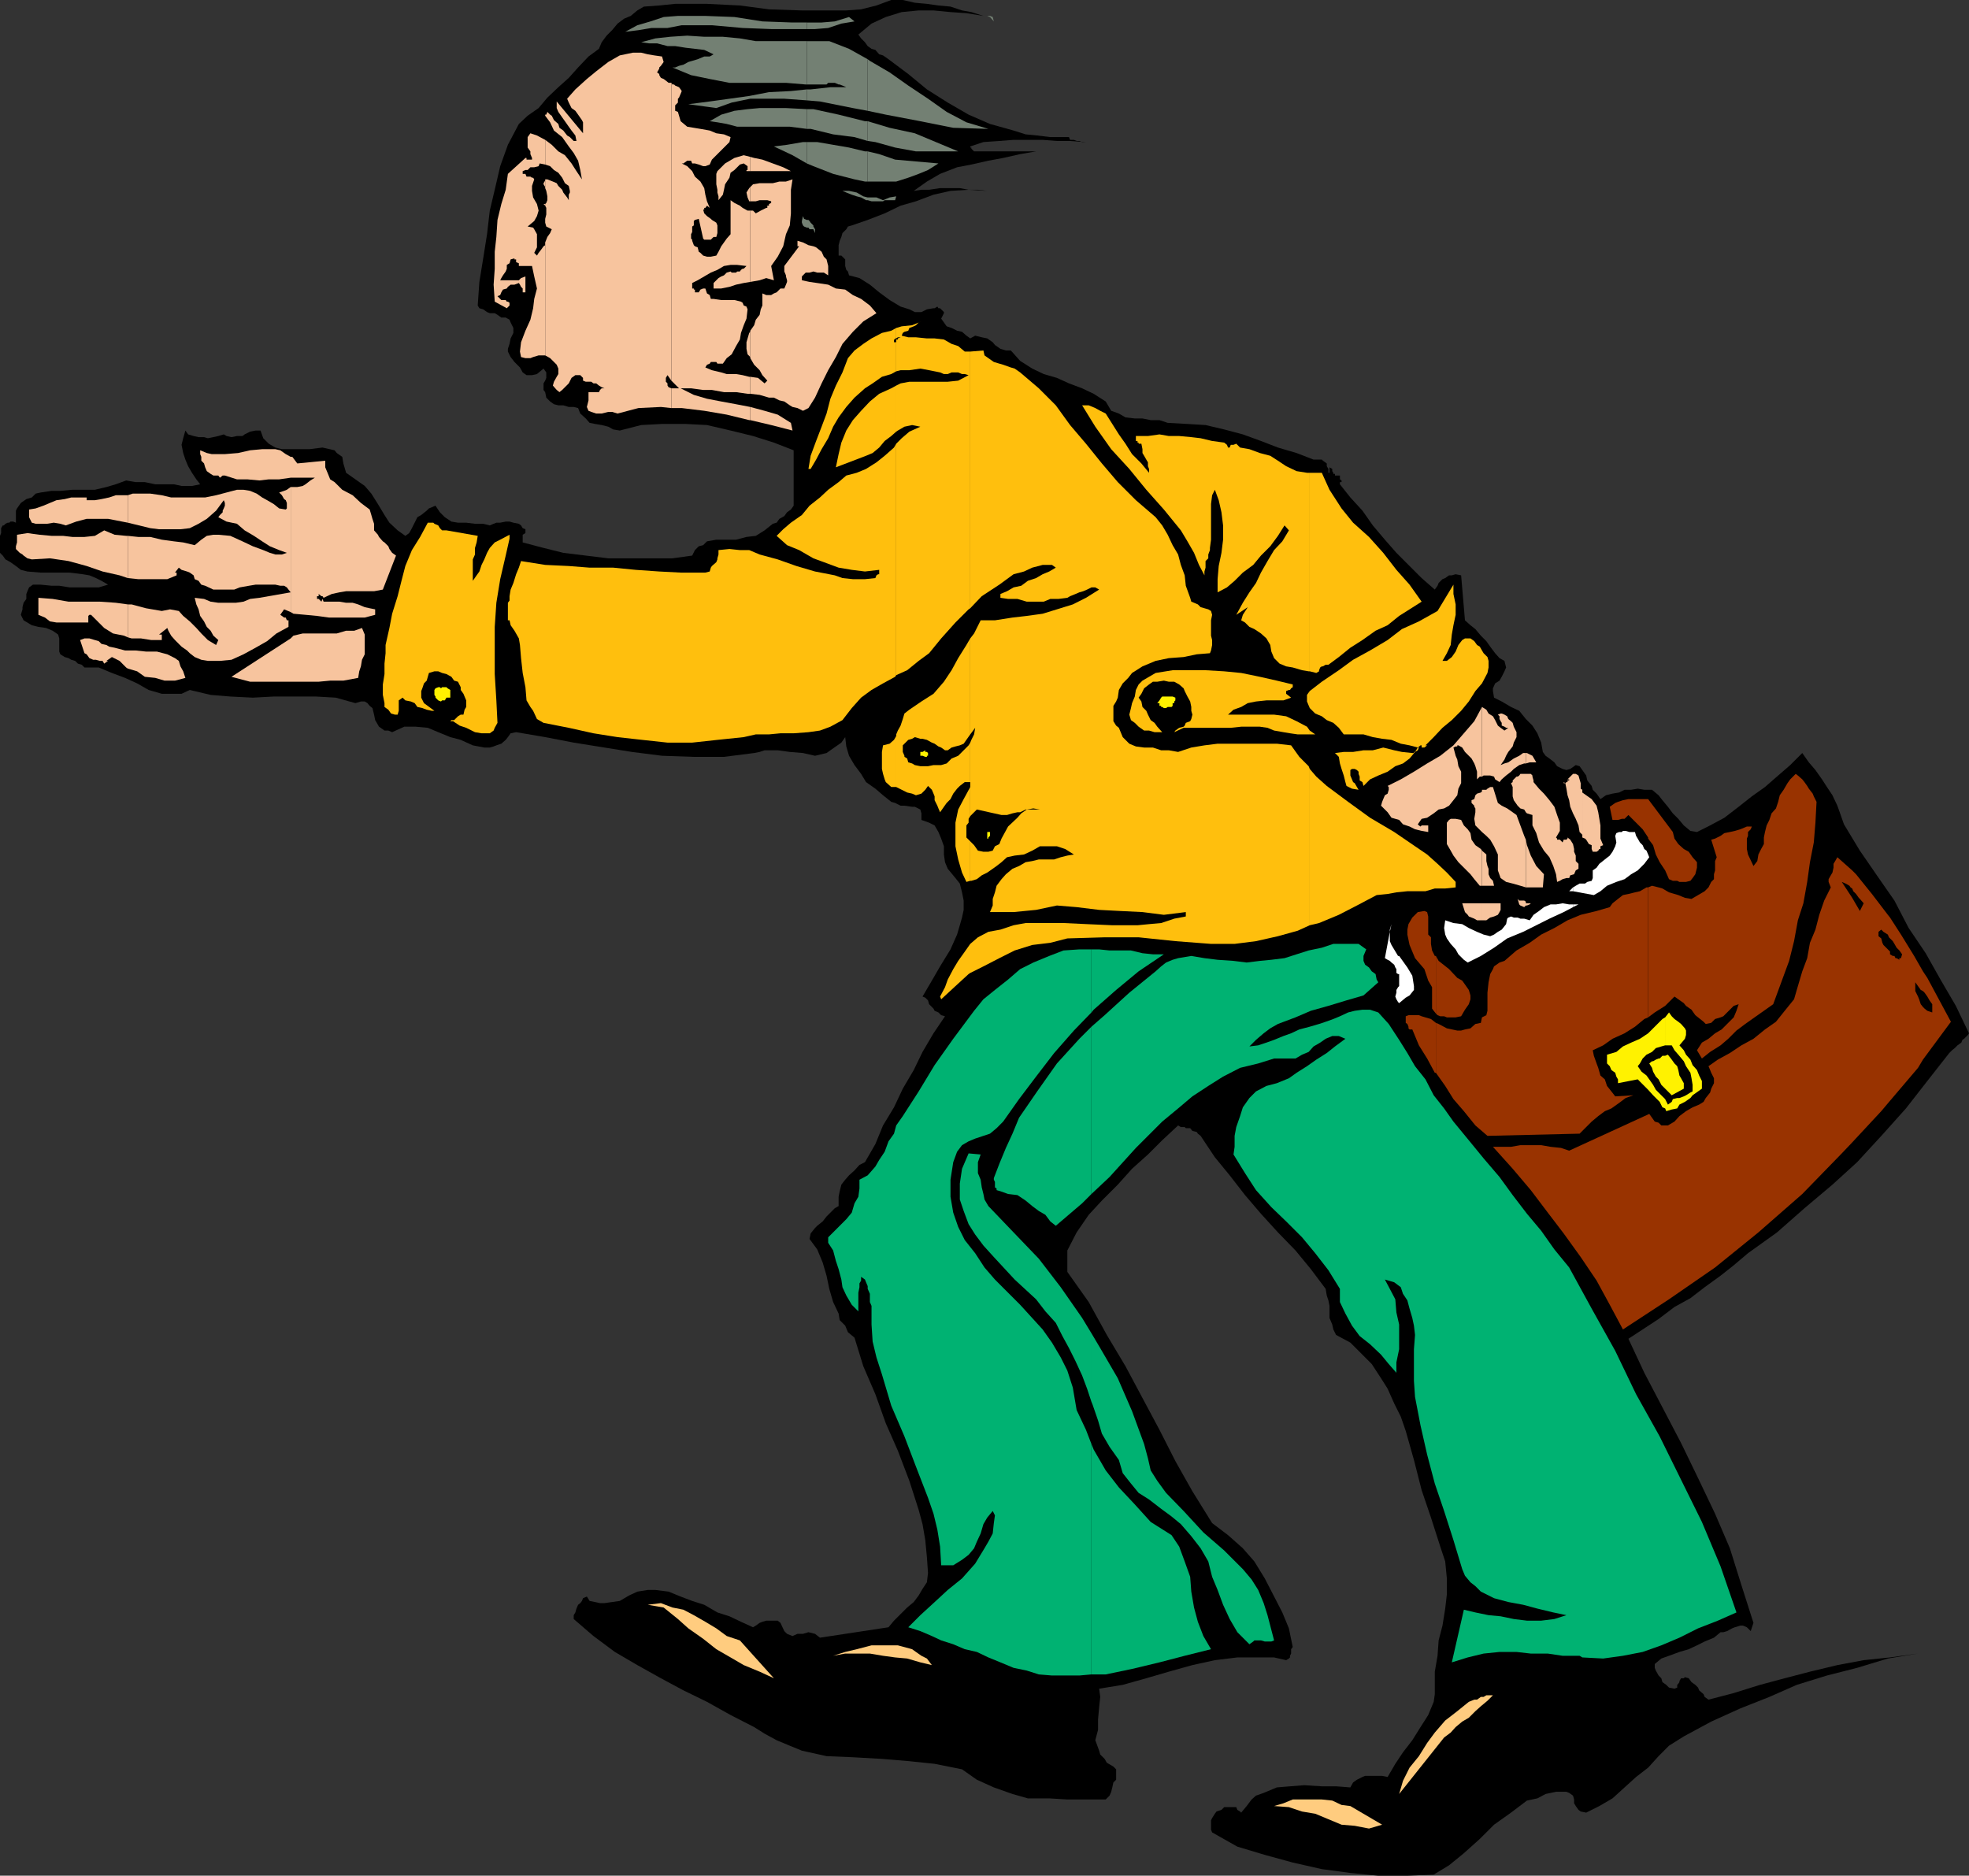 <svg xmlns="http://www.w3.org/2000/svg" width="359" height="342"><rect width="100%" height="100%" fill="#333333" stroke="none"/><path d="m179.3 2.902-3.097-.5-2.902-.199-3.098-.3H167.5l-3.098.3-2.902.899-2.598 1.199-2.402 2L157 7l.703.703.5.7.7.5.699.199.699.8.699.2 1 .699 3.602 2.699L169 16.3l3.8 2.403 3.802 2.2 3.898 1.699 4.3 1.199 2.2.699 2.102.203L191.5 25h3.402l.2.5h.699l.5.203h.5l.5.2H198l-2.898-.2h-2.399l-2.601-.203H184.8l-2.598.203-2.902.2-2.399.8v.2h.2v.199l.5.5h11.3l-2.902.5-3.098.699-2.699.5-3.101.699-2.602.5-3.098 1.203L169 33.102l-2.398 1.699 1.398-.2h1.402l2-.3H175l1.602.3h1.699l1.699.2-3.398-.2-3.301.2-3.098.699L167 36.703l-2.797.797-2.902 1.402-3.098 1.2-2.902 1-.7.199-.3.5-.7.699-.199.703-.3.7-.2.8v1.899h.5l.7.699V48.5l.199.703.3.297.2.703 1.902.5 1.899 1.2L160.3 53.3l1.902 1.402 2 1.2 1.598.5 1 .5h1.2l1-.5 1.203-.2h.2l.5-.3.199.3h.3l.7.7v.199l-.5 1 1 1.398.898.3 1 .5.902.2.801.703.7.5.898-.5L179 61.5l1 .203 1 .7.402.5 1 .699 1 .3h.899L186 65.801l2.203 1.402 2.098 1 2.402.7 2.2 1 2.398.898 2.101 1 2.2 1.402 1 1.7 1.398.5 1.203.699 1.7.199h1.398l1.5.3h1.601l1.5.5 3.598.2 3.3.199 3.403.8 3.399.903 3.3 1.2L233 81.601l3.402 1L239.5 83.8h1.5l.203.199.7.5v.5l.3.5v.703h.2v-1l.5.297v.402l.199.301v.2h.3v.3h.899v.7l.3.199H245h-.398v.3h-.301v.399l1.902 2.402 2.2 2.399L250.3 95.8l2.199 2.601 2.102 2.399 2.398 2.402 2.203 2.2 2.399 2.097.5-.7.199-.5.699-.698.5-.2.703-.5h.5l.7-.199 1 .2.699 8.199 1 .898.898.703 1 1.2 1 1 .703 1 .899 1.199.8.898.899.5.3 1.203-.3.7-.5 1-.399.699-.8.5-.399.898v.5l.2 1.203 1.398.7 1.699 1 1.5.699 1.203 1.5 1.2 1.199.898 1.402.699 1.7.3 1.699.5.699.7.5.902.699.5.703 1 .5.7.2.699-.2 1-.703.699.203.5.7.703 1 .2.898.8 1 .2.699.699.703.699 1 1-.703 1.199-.297 1.203-.203 1-.5h1.2l1.199-.2 1.199.2h1.402l1.2 1 .699.902 1 1.2.898 1.199 1 1 1 1.199 1.203 1 1.2.203 2.398-1.203 2.601-1.398 2.598-2 2.402-1.899 2.399-1.703 2.402-2.098 2.2-1.902 2.199-2.2 1.199 1.7 1.199 1.402 1.203 1.7.899 1.398 1 1.5.898 1.902.5 1.399.703 2 2.899 4.8 3.101 4.5 3.2 4.602 2.597 5 3.102 4.598 2.699 4.8 2.8 4.801 2.399 5-.2.301-.698.7-.301.199-.2.5-.699.5-.5.5-.5.398-.5.5-4 5.102-3.902 5-4.297 4.8-4.601 5-4.5 4.098-5.102 4.3-5 4.403-5.297 3.797-2.601 2.203-2.399 1.899-2.902 2.101-2.598 2-2.902 1.598-2.899 2.199-2.902 1.902-2.598 1.7 2.899 6.199 3.3 6.3 3.399 6.5 3.102 6.399 3.101 6.5 2.7 6.3 2.097 6.7 2.203 6.902-.5 1.5-.703-.699-.7-.3h-.5l-1 .3-.5.2-.898.5-.699.199h-.5l-1.203 1-1.7.699-1.398.699-1.5.703-1.699.5-1.902.7-1.399.5-1.199 1v.699l.2.5.5.898.5.5.199.703.699.5.5.5 1 .2.5-.2v-.5l.2-.202.203-.297v-.203l.297-.5h.5l.203-.2.7.2.5.703.699.5.5.5.199.5.8.7.2.5.699.5 4.602-1.2 4.8-1.5 4.5-1.203 4.598-1.2 5-1.198 4.8-.899 4.802-.5 5.101-.703-5.5.902-5.601 1.7-5.5 1.398-5.5 1.703-5 2.2-5.301 2.097-5.301 2.402-5 2.7-2.7 1.699-1.898 1.902-1.902 2.098-2.2 1.699-2.097 1.902-2.203 2-2.398 1.399-2.399 1.199-1-.2-.402-.3-.5-.7-.301-.5v-.698l-.2-.7-.698-.5-.5-.199h-1.899l-1.902.399-1.5.8-1.899.399-2.902 2.199-3.098 2.203-2.601 2.598-2.899 2.601-2.699 2.2-2.8 1.699-4.801.199H251.3l-5.098-.5-5.203-.7-5.297-1.198-5.101-1.399-5-1.5-4.602-2.601-.2-.5v-1.7l.2-.402.5-.797.3-.402.903-.301.5-.5h2.2l.199.5.5.3.199.2 1-1.2.902-1.198.797-.7 1.402-.5 2.399-1 2.402-.199 2.598-.203 3.199.203h2.602l2.601.2.5-.903.7-.5 1-.5.5-.2H252l1 .2 1.402-2.398 1.399-2.102 1.699-2.2 1.5-2.398 1.402-2.199 1-2.402.2-1.399v-4.101l.5-2.899.199-2.8.699-2.7.5-3.101.3-2.598v-2.902l-.3-3.098-.898-2.703-1.7-5.297-1.699-5-1.402-5.5-1.5-5.3-.899-2.602-1.199-2.399-1.203-2.699-1.2-1.902-1.698-2.598-1.7-1.703-2.199-2.2-2.601-1.398-.5-1-.2-.902-.5-1.2v-2.198l-.199-1-.3-.899-.2-1.203-2.703-3.598-2.797-3.402-3.203-3.297-3.098-3.402-2.902-3.399-2.797-3.601L221.5 211l-2.598-3.898-.5-.399-.199-.3-.8-.2-.403-.5h-.797L216 205.5h-.7l-.5-.297-2.898 2.7-2.601 2.597-2.899 2.602-2.601 2.898-2.899 2.902-2.402 2.598-2.2 3.203-1.698 3.297v3.902l3.898 5.5 3.3 6 3.403 5.7 3.098 5.8 3.101 5.801 2.899 5.7 3.101 5.5 3.598 5.8 2.902 2.2 2.7 2.398 2.101 2.402 1.899 3.098 1.5 2.902L233.8 294l1.199 2.902.703 3.399-.3.402v.797l-.2.402v.301l-.203.2-.5.3-2.2-.5h-6.698l-4.102.5-4.098.899-4.3 1.199L209 306l-4.297 1.203-4.3.7.199 1.5-.2 1.898-.199 2.199v1.902l-.5 1.899.7 1.902.199.7.8.8.399.7 1.199.699.5.5v1.898l-.5.5-.2.902-.198.801-.301.7-.7.699h-7l-3.3-.2h-3.899l-2.8-.8-3.399-1.2-3.101-1.402-2.7-1.898-5-1-4.8-.5-4.801-.399-5.301-.3-4.797-.2-4.5-1-2.203-.902-2.398-1-2.2-1.2-1.902-1.199-4.297-2.199-4.3-2.402-4.301-2.098L120.5 306l-4.297-2.398-4.101-2.399-3.899-2.902-3.601-3.098v-.703l.3-.5.2-.7.3-.698.399-.301.3-.399.2-.5.699-.3.5.8 1 .2.902.199h.801l2.797-.399 1.703-1 1.5-.699 1.899-.3h1.398l2.402.3 2.2.899 2.101.8 2.2.7L130.8 294l2.199.703 2.102 1 2.199 1 .5-.3.699-.5.5-.2.703-.203h2.098l.5.402.699 1.5.5.5 1 .399.902-.399h1l1-.3 1.2.3.898.7 12.5-1.899 1-1.203 1.203-1.2 1.2-1.198 1.199-1 .898-1.2.703-1.199.797-1.203.203-1.7-.203-2.898-.297-3.101-.5-2.899-.703-2.601-1.7-5.301-2.097-5.5-2.203-5-1.898-5.297-2.2-5.101-1.601-5.2-1.2-1-.5-1.199-1-1-.199-1.203-1-2.098-.699-2.402-.5-2.398-.703-2.399-1-2.402-1.398-1.899.199-1 .8-1 .399-.402 1-.797.703-.902 1.5-1.5.7-.399v-1.699l.199-1 .3-1.203.7-.898.699-.801 1-.899.902-1 1-.5 1.899-3.3 1.398-3.399 2-3.3 1.602-3.403 2-3.398 1.601-3.301 2-3.399 2.098-3.101-.7-.2-.5-.5-.699-.3-.199-.399-.8-.8-.2-.7-.5-.5-.5-.199 1.7-2.902 1.5-2.598 1.898-3.101 1.199-2.7.5-1.699.402-1.402.301-1.399v-1.699l-.3-1.5-.403-1.601-.797-1-1.402-1.7-.5-1.199-.2-1.402v-1.5l-.5-1.399-.5-1.199-.699-1.203-1-.5-1.402-.5v-1.2l-.2-.698-1-.5h-.5l-1.398-.2h-.699l-1-.5-.703-.199L161 145l-1.398-1.2-1.7-1.198-.902-1.5-1.2-1.602-1-1.7-.5-1.698-.198-1.7-.7 1-2 1.399-.699.5-2.101.5-2.2-.5-2.402-.2-2.2-.3h-2.398l-.902.3-1 .2-5.5.699h-5.5l-5.797-.2-5.5-.698-5-.801-5.601-.899-5.2-1-5.3-.902-1 .203-.5.7-.399.5-.8.699-.903.3-.5.2-.7.199h-1l-2.097-.399-2.203-1-1.898-.5-2.2-.902-1.902-.797-2.2-.203h-2.097l-2.203 1-.7-.297h-.698l-.7-.5-.3-.203-.7-1.2-.199-1-.3-1.198-.5-.399-.403-.5-.5-.3h-.7l-1 .3-3.597-1-3.601-.203h-7.7l-3.8.203L42 127l-3.598-.297-3.8-.902-1.5.699H29.5l-2.398-.7L25 124.603l-2.2-1-2.398-.899-2.402-1h-2.598l-.5-.5-.699-.203-.5-.5-.703-.2-.5-.3-.7-.2-.8-.5-.2-.5v-2.398l-.198-.699-1-.703-1.2-.5L7 114.3l-1.2-.3-1.5-.898-.5-1 .302-1v-.399l.199-.8.5-.7v-.902l.199-.5.3-.7.7-.5h1.402l2 .2h1.399l1.902.3H18l1.703-.5-1.203-.699-1-.5-1.2-.5-1.198-.199-2.399-.3h-5.3l-2.403-.2-1.2-.3-.898-.7-1-.703L1 102l-.5-.7-.5-.5v-3.097l.203-.5v-.902l.297-.5h.203L1 95.5l.402-.2h.301l.2-.198h.5l.5.199v-2.2l.199-.398.699-1 1-.703 1-.297L6.5 90l.902-.2 2-.3H11l2.203-.2h4.098l2.101-.5 1.7-.5L23 87.603l1.703.3h1.7l1.898.399h3.402l1.399.3H35l1.5-.3-.7-.899-.8-1.199L34.3 85l-.5-1.2-.398-1.198-.3-1.5.3-1.2.399-1.402.5.703 1 .297.902.203h1l.7.2 1-.2.898-.203 1-.297.5.297.902.203 1-.203h1l.399-.297 1-.5 1-.203h.898l.5 1.402 1 1 1.203.7 1.2.3h5l2.398-.3 2.199.5.402.5 1 .699.2 1.199.5 1.703 3.398 2.399L67.703 90l1.2 1.902 1.199 2L71 95.301l1.5 1.402 1.402 1 .7-.5.5-.902 1-2 .699-.399 1-.8.402-.399 1.2-.5.8 1.2.899.898 1.199.8 1.199.2H85l1.602.199h1.5l1.199.3.699-.3.5-.2h.703l1-.198h.7l.699.199 1 .199.398.3.3.5.5.2v.703l-.5.297v1.402l3.802 1 3.601.899 4.098.5 4.101.5h11.7l3.601-.5.5-1 .7-.7.8-.199.7-.699 1.699-.3h3.601l1.899-.5 1.699-.2 1.601-1 .5-.402 1-.801.7-.2.5-.698.898-.5.5-.7.703-.5.5-.699V82.102l-3.601-1.399L137.3 79.5l-4.098-1-4.3-1-3.903-.2h-4.297l-3.8.2-3.903 1-1.2-.2-.898-.5-1.199-.3-1.203-.2-1-.198-.7-.801-1-.899-.398-1-.8-.199h-.899l-1-.3h-.902l-.801-.2-.7-.5-.698-.703-.2-1-.3-.398v-1.2l.3-.5.2-.5v-1l-.5-.699-1.2 1-.902.2h-1l-.7-.5-.5-.903-1-1-.698-.898-.5-1v-.5l.3-.899.2-1 .5-1v-.902l-.5-1-.2-.5-.699-.399h-.8l-.7-.5-.5-.3H89.3l-.5-.2-.7-.5-.699-.199-.3-.5.3-4.3.7-4.301.699-4.399.5-4.3.902-3.801 1-4.301 1.399-3.899 2-3.8 1.601-1.5 2-1.399 1.598-1.902 2-1.899 1.902-1.699 1.7-1.902 1.898-2 1.902-1.399.5-1.199.899-1.203 1-1 1-1.2 1.199-.898 1.199-.5 1.203-1 1.2-.699 2.8-.203 2.899-.297h5.8l6 .297 5.301.703 6 .2h8.098l2.699-.2L159.8 1l2.7-1h2.102l2.199.5L169 .703l2.102.297 2.199.203 2.101.7 1.7.3 2.199.7"/><path fill="#738073" d="M147.102 41.5h.3l.2.3h.699l.3.7v-.7l-.3-.5v-.198l-.5-.5-.2-.301-.199-.2h-.3V41.5m0-1.398-.5-.2-.2-.5-.199.899v.3l.2.5.199.2.5.199v-1.398m0-10.302 1.199.5 3.601 1.403 3.899 1 1.902.399h.5v-5.5h-.5l-2.902-.7-2.899-.5-2.902-.5h-1.898v3.899"/><path fill="#738073" d="M147.102 25.902h-.7l-2.902.5-2.398.301 3.398 1.598 2.602 1.5v-3.899m0-2.402h.699l4.101 1 3.899.5 2.402.703v-3.601h-.5l-4.8-1.2-4.602-1h-1.2V23.5"/><path fill="#738073" d="m147.102 19.902-3.801-.199H138.5l-2.2.2-2.398.3-2.402.7-2.098 1.199 1.399.199 1.699.3 1.902.5H144l3.102.399v-3.598m0-1.602 2.398.2 6 1.203 2.703.5v-9.402l-3.402-1.899-3.598-1.402h-4.101v7.902h3.601l.297-.3h1.203l.7.3h.199l.5.2.699.3h.5-3.399l-3.601.399h-.7v2"/><path fill="#738073" d="m147.102 16.3-2.899.302-4 .199-3.601.699L133 18l-3.598.5-3.902.5 5.102.703 2.8-1 3.399-.703H143l4.102.3v-2m0-8.8H137.8l-2.899-.5-3.101-.297h-3.399L125.3 6.5l-3.098.203L119.5 7l-2.598.703 1.399.2h1.5l1.902.5h1.399l1.898.3 1.703.2 1.7.199 1.699.8-.7.399h-1l-1.199.5-1 .3-.703.2-.898.5-.801.199-.7.3h-.5L126 13.704l3.402.7 3.598.699h10.3l3.602.3h.2V7.5m0-2.2h1.5L151 5.103l2.402-.801 2.399-.399-1-.8-2.598.8-2.402.2h-2.7V5.3"/><path fill="#738073" d="M147.102 4.102H144.5l-5.5-.2-5.098-.8-5.3-.2h-5l-2.602.2-2.398.8-2.399.7L114 5.8l2.402-.301 2.399-.398h2.902l2.598-.5h5.5l5.601.5 5.2.199h6.5V4.1m11.101 32.4.7.203H161l.3-.203h1.903l.2-.7-1.2.2-1.203.5-1.2-.5h-1.597v.5m0-.5-.8-.2-1.2-.698-1.402-.301h-1.2l.7.3 1 .399.902.3.797.2.902.5h.301V36m0-2.898h5.2l2.199-.7 1.898-.699 1.703-.703 1.899-1.2-7.899-.698-2.902-1-2.098-.5v5.5m0-7.399 1.399.2 3.601 1 3.797.699h7.703l-7.902-3.301-4.598-1-4-1.2v3.602m0-5.5 3.297.7 6.3 1.199 6 1.199 6.403.199-4-1.2-3.601-1.898L169.203 18l-3.601-2.398-3.399-2.399-3.601-2.101-.399-.301v9.402M180.5 3.102l.703.8-.203-.8-.5-.2v.2m0-.2h-.5l.5.2zm0 0"/><path fill="#f7c49e" d="m23.3 121.902 1.7.5 1.402 1 1.899.2 1.699.5h1.902l1.899-.5-.399-1.2-.5-.902-.3-1-.7-.5-1.402-.7-1.898-.5h-2l-1.899-.198h-1.402v3.3m-.001-3.3h-.5l-1.898-.5-1-.2-.5-.3-.902-.2-.5-.5-.7-.199-1-.3h-.898l-.8.3.8 2.399.399.199.5.699.699.3h.5l.703.2h.5l.297.5.703-.5h-.3l1-.7 1.398.7L23 121.703l.3.2v-3.301m0-2.399.7.2h1.703l1.899.3H29.5v-1H29l1.5-1.203.203.5.5.902.7.801 1.199 1.2 1 .699.5.5.898.699 1.203.5 1.2.199h2.199l2.101-.2 2.2-1 2.199-1.198 2.101-1.2 1.7-1.402 2.199-1.2v-1.198H52.3l-.2-.5h-.3l-.399-.301-.3-.2.699-1 1.199.5v-22.8l-.7.5-.5.199-.898.3.5.5.399.7.3.203.2.5v1l-.2.2-1.199-.2-1-.8-1.199-.7-.902-.5-1-.703-1.2-.5-1.199-.2h-1.199l-1.902.5-1.899.5-2 .403h-6.199l-1.703-.402L27.402 90h-3.199l-.902.3v5l4.101 1 1.598.2h3.902l1.7-.2 1.601-.8 1.5-.898 1.7-1.5 1.398-1.899.199.5v.5l-.2.5-.198.399v.3l-.5.5-.301.399 1.5.8 1.902.399 1.399 1.203 1.699 1 1.5 1 1.402.899 1.7.699 1.398.5-.899.3h-1.199l-1-.3-1.203-.5-1.898-.7-1.899-.898-2.203-1-2.2-.203h-.898l-1.199.203-1 .7-1.203 1-2.098-.5-1.699-.2-2.203-.3-2.098-.5h-2.199l-1.902-.2v7.7l1.902.199H30.5l1.703-.7v-.5h-.3l.699-.902.5.402 1 .301.5.2.699.5.199.699.703.3.5.7.7.199 1.5.699h3.8l1-.398 1.7-.301 1.199-.2h3.601l.899.2h.699l.5.3.3.399.399.5-5.7 1-1.698.203-1.2.5-1.402.2h-3.2l-1.398-.2-1.199-.5L35.5 109l.3 1.203.403.899.297 1.199.703 1 .5 1 .7.699.5.902.898.801-.399.899-1.5-.899-1.199-1.203-.902-1-1.2-1.2-1.199-1-.8-.898-1.602-.3-1.5.3-2.898-.5-2.602-.699h-.7v6"/><path fill="#f7c49e" d="m23.3 110.203-2.198-.3-2.899-.2H12.5l-2.898-.5L7 109v3.102l1.203.5.899.699 1.199.199h6-.2v-1.2l.2-.198h.3L19 114.5l1.602 1 2 .402.699.301v-6m-.001-12.5H23l-2.098-.203L19 96.703l-1.7 1-1.898.2h-2.199l-1.703-.2H9.402L7.203 97.5 5 97.203l-1.898.297v1.402l-.2.7v.5l.7.699.5.3.199.2.699.5.8.199 3.302-.2 3.398.5 3.3.903 2.903 1 3.098.7 1.5.5v-7.7M23.3 90.3h-2.198l-1.2.403L18.5 91l-1.2.203h-1.5v-.5H13L11.8 91l-1.5.203-2.398 1-1.402.5-1.2.2V94.3l.5 1 .7.199h2.102l1.199-.2 1.199.2 1 .3 1.902-.698 1.899-.5h3.902l3.598.699v-5M53 124.3h5.102l2.101-.198h2.399l2.699-.5.199-1.2.3-.902.2-1.2.5-1v-3.597L66 114.5l-1.398.5h-1.5l-1.7.5h-6.199l-1.703.402-.5.5v7.899m0-7.899-10.797 7 3.399.899H53v-7.899m0-4.8.5.3 2.203.2 2.098.199 2.199.3h6.5l1.902-.5v-1l-1-.199-.902-.199-1.2-.5-1-.3h-1.198l-1.2-.2H59l-.2-.5-.198.5-.5-.5H57.8v-.5h.3v-.402l.5.402h.2l.2.297 1.5-.7 1.402-.3 1.2-.2h5.101l1.598-.3 2.402-6.2-.703-.5-.5-.698-.2-.5-.698-.7-.301-.199-.7-.8-.199-.403-.699-.797V95.5l-.3-.898-.2-.7-.3-1-1.602-1.199-1.5-1.402-1.899-1L61 87.902l-.797-.5-.402-1-.5-1.199V84l-5.098.5-.902-1.2H53v3.802h4.402l-.8.5-.899.699-.5.3-1 .2H53v22.8M53 83.3l-.898-.5-1-.698-.899-.2h-2.402l-2.2.2-2.199.5L41 82.8h-2.398l-.899-.2-1.203-.5v.7l.203.5v.7l.5.5.2.703.3.7.7.5.5.3h.898l.3.399.5-.399H41l2.203.7h1.899l2.199.199 1.699-.2h1.902l2.098-.3V83.3m46.402-18.5.899.5 1.199 1.2.3.703v1l-.3.5-.5.899-.2.699.7.8.5.399.5-.398.5-.5.703-.7.5-1 .7-.5h.898l.5.5v.5l.5.2h1l.402.3h.5l.5.399.5.3.5.2h-.5l-.3.3-.2.399h-1.902V73L107 74.203l.3.7.5.199.903.3h1l1.2-.3h.699l1 .3 3.8-1 4.098-.199 1.902.2V70.8l-.5-.2-.199-.3v-.399l-.3-.3v-.7l.3-.5.7 1v-54.3h-.5l-.5-.399-.403-.3-.5-.2-.297-.5V13.5l-.402-.297.402-.703v-.2l.297-.3.5-.7-.297-1-1.402-.198-1.2-.2-1.199-.3h-1.5l-2.402.5-2.098 1.199L108.703 13 107 14.402l-2.098 1.899-1.5 1.699.301.703.5 1 .7.5.5.7.699 1 .199.398v2L101.5 18.5v1.203l.3.7.7 1 .5.699.703 1 .5.699.7.902.199 1h-.5l-.7-.703-.5-.297-.699-.902-.703-.5-.2-.7-.8-.699-.398-.8-.301-.2-.5-.5-.2.5h-.199v.2l.899 1.199.699 1.5L102.5 25l1.203 1.703.899 1.2.8 1.398.399 1.699.3 1.703-1-1.5-.898-1.402L103 28.3l-1.2-.7-1.198-1.199-1.2-.902V30l.899.3.699.7.8.5.7.902.5 1 .703.5.2.899v.3l-.2.399v1l-.3-.5-.7-.898-.203-.5-.7-.7-.3-.5-.7-.3-1-.399h-.398v1.598l.2.5.199 1v.699l-.2.5-.199.203v.297l.2.402v1.2l-.2.8v.7l.2.699 1 .5-.301.699-.5.703-.399 1v20.598"/><path fill="#f7c49e" d="m99.402 44.703-.3.2-.5.699-.399.5-.3.5-.5-.5.5-1v-2.399l-.5-.902-.2-.301-1-.2 1.2-1 .5-.898.3-1-.3-1.199-.7-1.203L97 34.8v-.898l.402-1.199-.199-.3H97l-.297-.2H96l-.2-.5h-.5v-.5l.5-.203h.403l.5-.5h.7l.8-.2.2-.5 1 .2v-4.5l-1.5-.797-1.2-.402-.5.699v1.902l.5.7v.5L97 28.8v.3h-1v-.3h-.2l-3.198 2.902-.399 2.899-.8 2.601-.7 2.899-.203 3.101-.297 2.7V49L90 51.902 90.203 55l2.2 1.203.5-.5v-.5L92.601 55h-.2l-.199-.297h-.8l-.2-.203-.5-.5.5-.2.2-.5.3-.5.7-.198.199-.301.5-.399h.699l.8-.3.2.3.199.399.3.3v.7h.5v-2.899l-.8.301-.398.399h-3.399l.2-.399.3-.5.5-.703.2-.5v-.7l.5-.3.199-.7.699-.198v.199h.3v.5l.5.199v.5H97l.402 1.902.5 2.2-.5 1.898-.199 1.703-.5 2.098-.902 2L95 62.402l-.2 1.7.2 1 .8.199h.903l.5-.2 1-.3h1.2V44.703"/><path fill="#f7c49e" d="M99.402 37.203h-.3l.3.297zm0-4.301-.3.5v.2l.3.5v-1.2m23 41.5h1.899l4.101.5 4.098.7 4.102 1h.199v-2.399l-2.598-.5-2.703-.5-2.598-.5L126.5 72l-2.398-1.2H126l2.203.302h1.598L132 71.5h2.203l2.098.3h.5v-3.097h-.2l-1.199-.3-1.199-.2H132.5l-1-.3-1.7-.403-1.198-.5.3-.5.5-.2.2-.3h1l.199.3h1l.699-1 .902-.698.801-1.5.7-1.2.199-1.199.5-1.402.5-1.2.199-1.699-.2-.5-.5-.199-.199-.5-.3-.203-1.2-.297H131.5l-1.398-.203h-.5l-.2-.7-.5-.3-.3-.898h-.399l-.5.199-.3.5h-.7v-.5h-.203v-.2h-.297v-1l1-.5 2.399-1.398 1.199-.5L132 48.5l1.203-.2h1.2l1.699.2-.5.5h-.2l-.3.203-.2.297h-.5l-.199.203h-.8l-.2-.203-.703.203-.5.5-.5.2-.5.3-.898.899v1h1.398l1.5-.301 1.203-.399 1.399-.3 1.199-.2v-13h-.5l-.899-.5-.5-.402-1-.5-.699-.5v6.203l-.703.797-.5.703-.5.7-.5 1-.398.699-1 .199h-.7l-.699-.2-.5-.5-.3-.199-.2-.8-.5-.2-.203-.199-.297-.8v-.2L126 43.5v-.797l.203-.402v-1l.297-.2v-.8l.203-.2.7-.199.8 3.598.2.203h1.199l.199-.203.3-.297h.5l.2-.703v-1.398l-.2-.5-.8-.5-.2-.2-.699-.5-.5-.5-.199-.699h.2v-.3h.199l.3-.403.5.402-.5-1.199-.3-1.203-.2-1.2-.699-1.198-1-.899-.5-1-.902-.902-1-.5h.3l.7-.5H126l.203.5h.5l.7.199.8.3h.399l.8-.3.399-.898 2-2 .402-.399.797-.8.203-.903-1.203-.5-1.398-.2-1.2-.5-1.699-.3-1.203-.2-1.2-.198-1.198-1-.5-1.7-.5-.199v-1l.5-.5V18l.199-.2.3-.698.2-.5-.2-.301-.3-.399-.7-.3-.199-.2h-.3l-.2-.3v54.3l1.399 1.399h-1.399v3.601"/><path fill="#f7c49e" d="m136.8 76.602 3.802.898 3.898 1-.297-1.398-2.402-1.5-2.399-.7-2.601-.699v2.399M136.8 71.8l1.7.2 1.703.5h.899l1 .5.898.203 1 .7.5.3.902.2 1 .5 1-.5 1.2-1.903 1.199-2.598L151 67.5l1.402-2.398 1.2-2.399L155.5 60.5l1.902-1.898 2.399-1.5-1.2-1.399L157 54.5l-1.5-.7-1.398-1-1.7-.198-1.402-.7-2-.3-1.398-.2-1.399-.3v-.7l.7-.699h.699l.699-.203.699.203h1.203l.797.5V48.5l-.297-1.2-.5-.5-.402-.898-1-.8-.5-.2-.899-.199-1-.5-1-.3v1h.301L143 48.5v1l.3.703v.2l.2.699v.3l-.2.5-.3.7h-.7l-.698.699-.5.199-.5.3h-.899l-.703-.3v2.203l-.297.7-.203 1-.7.898-.3 1-.7 1v5l.7 1.199 1 1 .5.902.902 1-.5.5-1.199-1-1.402-.199v3.098"/><path fill="#f7c49e" d="m136.8 60.5-.198.203-.5 1.7v1.199l.199 1 .5.5V60.5m-.001-9.098 1.7-.3 1.203-.399 1.399.399-.5-2.602 1.199-1.7 1-1.898.5-2.199.699-1.601.203-2.2v-4.3l.297-1.899-1.2.399h-1.198l-1.2.3H138.5l-1.2.2-.5.5v2.601h1l.7-.203h1.402l.7.203V37l-.399.203v.297h-.3v.402h-.2l-1 .5-.902.5-.5-.5h-.5v13"/><path fill="#f7c49e" d="m136.8 34.102-.198.199-.5.8.199.899.3.703h.2v-2.601m-.001-2.899h7.403l-1.402-.703-1.899-.7-1.902-.698-1.5-.301-.7-.2v2.602"/><path fill="#f7c49e" d="m136.8 28.602-1.198-.301-1.7.5-1.699 1-1.402 1.402-.2.5v1.899l.2 1v.5l.199.699v.699l.8-1 .2-.898.203-1 .797-1.2.203-.902.7-.5 1-1 .699-.2.699.5v.7h-.2v.203h.7v-2.601M270.203 167.8H271l.402-.3.301-.2.7-.198.699-.301.3-.5.2-.399v-1.199h-3.399v3.098m0-3.098h-3.601l.5 1.598.5.5.199.3 1 .399.5.3h.902v-3.097m0-3.203h2.2l-.2-.898-.5-.5-.3-.7v-1l-.2-.5L271 157v-1.2l-.797-.698v6.398"/><path fill="#f7c49e" d="M270.203 155.102 270 154.8l-1-.7-.7-1-.198-1.199-.5-.699-.7-.703-.5-1-1-.2h-.902l-.297.2-.402.5v3.902l.699 1.2.5.898.902 1.203 2.2 2.2.699.898 1 1.199h.402v-6.398m0-3.398.797.7.703.699.7 1.199.699 1.5v2.902l.5 1.399 1 .699 1.199.3 1.402.399 1 .3v-8.698l-.3-.7-.7-1.902-.703-1.898-.7-.5-1-.7-1-.5-.698-.5-.899-2.902h-.5l-.5.3-.203.2h-.797v7.703m0-7.403-.203.2-.7.203-.3.297-.2.703-.5.2v.5l.5.5v.199l.2.3v.7l-.2 1.199.2 1.199 1.203 1.203v-7.402m0-2.699.297-.2h1.203l.7.2.199.5.8.5.399-.5.8-.7.899-.699.5-.5 1-.703.902-.297h.301v-1.902h-.5l-.703.5-1 .5-1 .699-.7.203-.698.297.699-1 .3-.7.399-.698.8-1 .2-.7.5-1v-.902l-.5-1-.2-.7-.3-.3-.5-.398-.2-.5-.5-.301-.5-.2h-.198l-.5.2.3.3v.5l.2.399.199.3v.5l.5.2.3.203H275l-.7.5-.698-.5-.5-.402-.5-1-.399-.7-.8-.5-.403-.699-.797-.5v12.7"/><path fill="#f7c49e" d="m270.203 128.902-1.402 2.598-1.899 2.203-1.902 2.2-2.398 1.898-2.399 1.402-2.402 1.5-2.399 1.399L253 143.3l.203.199v.5l-.203.703-.5.297-.297.703-.203.5-.2.7 1.2 1.199.703 1 1.399.398.699.8 1.199.403 1 .5 1.203.297 1.2.203V150.5h-1.2l-.203.203-.297-.203-.203-.2.703-1 1-.198 1.2-.801.898-.7 1-.199.902-.5.797-1 .703-.902.2-1.2.5-1v-2.097l-.5-1-.2-1.203-.3-.7-.403-1.5.402-.198h.301v-.2h.2l.699.399.5.8 1.199 1.2.5.902.199.5.3 1v1.399l.5-.5h.403v-12.7m8 36.2h.2l.5-.2.199-.199h-.899v-.3.699m0-.7-.3-.199H277l-.297-.3.297 1 .203.199.7.3.3-.3v-.7m0-2.602h3.098l.199-2.398-1.398-1.5-1-1.902-.7-1.898-.199-1v8.699m0-13.699.2.199 1 .3v1.899l.699 1.402.5 1.7.898 1.5 1 1.199.703 1.601.5 1.5.2 1.399.5-.2.5-.3.699-.2h.5l.199-.5.699-.199.3-.699.5-.3v-.903l-.5-.5v-1l-.3-.7v-.5l-.2-.898-.5-.8-.5-.399v.2l-.198.199h-.5l-.2.5-.5-.5h-.5v-.2l-.199-.199.7-1.203V150l-.5-1.398-.5-1.5-.903-1.2-1-1.199-.898-.902-1-1.2v-.3l-.2-.7v-.199l-.3-.3h-.899v7m0-7h-1l-.203.3-.297.2h-.203l-.7.699v.3l-.3.2.3.699v1.703l.2.7.703 1 .5.5.7.199.3.5v-7m0-1.899.7-.203h1.199l-.7-1.2-1-.5h-.199v1.903m10.297 13v.5l.5.2.203.199.5.8.5.2v.699l.2.5h.699l.3-.2.2-.3h.199v-.5l.5-.2-.5-1.199V150.5l-.399-2.398-.3-1.2-.899-1.199-1-.703-.703-.5v-.5 8.203m0-8.203-.297-.2v-1l-.203-.698-.2-.7-.5-.3h-.5l-1 1h.302v.199h-.301v.3h-.2l-.199.2.2 1L285.8 145l.3.902.2 1.2.5 1.199.5 1 .5 1.199.199 1.203.203.2.297.3V144m-3.097-1.2-.3-.198v.199zm0 0"/><path fill="#ffbf0d" d="m92.902 113.102.2.898.699 1 .8 1.402.2 1.2L95 120l.3 2.703.5 2.598.2 2.402.703 1.2.5.699.7 1.5 1.199.699 4.601.902 4.5 1 4.399.7 4.5.5 4.601.5h4.5l4.598-.5 4.8-.5 2.2-.5h2.402l2.098-.2h2.402l2.7-.203 2.097-.297 1.902-.703 2.2-1.2 1.699-2.198 1.699-1.899 1.902-1.402 2.098-1.2 2.203-1.199.2-.3v-42.2l-.403.7-1.7 1.5-1.5 1.199-1.898 1.199-1.699.703-1.902.5-1.399 1.2L151 89.3l-1.5 1.402-1.898 1.5-1.399 1.7-2 1.398-1.402 1.199-1.2 1.203 1.899 1.7 2.203.898 2.598 1.5 1.902.699 2.7 1 2.398.402 2.402.301 2.598-.3v.8h-.2l-.3.2-.2.5-1.898.199H155.5l-1.898-.2-1.399-.5-3.601-.699-3.399-1-3.402-1.203-3.301-.898-1.898-.801h-1.7l-1.902-.2-2 .2v.8l-.2.7v.2l-.198.5-.801.703-.2.297-.199.703-.8.2h-4.5l-3.899-.2-4.3-.3-4.102-.403H107.5l-3.797-.297-4.3-.203-4.403-.7-.398 1.2-.5 1.203-.5 1.598-.5 1.199-.2 1.203v4.399m0-3.602-.3.402v3.2h.3V109.5m0-12-1.699.902-1 .5-.902 1-.5.899-.5 1.199-.5 1-.399 1.203-.5.7-.699 1V102l.399-.898v-1.2l.3-1 .2-1.199-5.7-1h-.8l-.2-.203-.199-.2-.3-.5-.7-.3-.203-.2h-1l-1.398 2.602-1.5 2.399-1.2 2.902-.699 2.7-.703 2.8-1 3.2-.5 2.597-.7 3.102v1.5L70.103 121v1.902l-.301 1.899v1.902l.3 1.5v.7l.7.5.5.699.699.199h.5l.203-.7v-1.898l.7-.5.5.5 1 .2.699.3.5.7.898.199.8.3.903.2h.5l-1.902-1.399-.5-1V126l.199-.5.3-.898.5-.5.2-.7.203-.699 1-.3h.7l.699.3.8.2.899.5.5.699.699.199.5 1v.5l.5.699.203.5.297.703v1.2l-.297.5-.203.898H84l-.5.3-.7.7h-.5l-.198.199h.5l1.199.8 1.199.403 1.602.797 1.199.203h1.5l.699-.5.203-.5.5-.902-.203-4.098-.297-4.8V114.3l.297-4.399.703-4.3 1-4.301.7-3.098V97.5m70.499 46 2 1 .899.203.699.297 1-.297.703-.703.5-.7.7.7.3.703.2.5v.7l.5 1 .199.5.3.699.7-1 .5-.7.699-.699.5-1 .699-.902.5-.5.902-.7h1v.899l-1.199 2.203-1 1.899-.5 2.398v4.3l.5 2.403.7 2.399.8 1.699.7-.2v-7.199l-.7-.699V150.5l.399-.5v-.7l.3-.5v-13.398l-.3.5-1.899 1.899-1.203.5-.898.902-1 .297h-1.399l-1 .203h-1.402l-1-.203-.5-.297-.7-.203-.199-.7-.5-.3v-.2l-.3-.698v-1.2l1-1 .699-.199.5-.3 1 .3h.402l.797.2.902.5.5.199.7.5.5.199.699.5h.5l.699-.5.703-.2.797-.199.703-.3 1.2-1.7v-17.5l-.7 1.2-1.5 2.398-1.203 2.203-1.398 2.098-1.899 2.199-2.203 1.402-2.2 1.5-.898.7-.3 1-.399 1.199-.5.902-.3.7v9.597m-.001-9.297-.402.7-.797.699-1.203.3-.2 1.2v3.101l.2.899.3 1 .2.5 1 .898h.902v-9.297"/><path fill="#ffbf0d" d="m163.402 123.102 2-.899 2.098-1.703 1.902-1.398 2.2-2.7 2.601-2.902 2.399-2.398.3-.2v-46.8h-1l-1.199-1-1.203-.399-1.398-.8-1.7-.2H169l-2-.203h-1.398l-1.2-.297.2-.5.3-.203.7-.2.199-.5.8-.3.399-.2.5-.5.5-.198-1.7.699-1.898.199-1 .3v1.903l.301-.203h.5v-.297.297l-.5.203v.2h-.3v5.8l.8-.203h1.598l2-.297 1.601.297 2 .402.7.301h.699l.699-.3h1.203l.7.3h.5l.699.2-1.899 1-1.902.199h-7l-1.598.3-.8.399v8.402l.3-.203 1.2-.7 1.398-.3 1.5.3-2 .903-1.399 1.2-1 1v42.199m0-52.802-.902.5-2.2 1-1.698 1.403-1.602 1.7-1.5 1.699-1.2 1.898-.898 2.203-.5 2.098-.5 2.402 5.5-2.101 1.2-.5 1.199-1 1-1.2 1.199-.902.902-.797v-8.402"/><path fill="#ffbf0d" d="M163.402 62.402H163v-.5h.203v-.199h.2v-1.902l-.903.5-1.7.402-1.898 1-1.5 1-1.601 1.2-1.2 1.398-1 2.601-1.199 2.399-1 2.402-.699 2.7-.902 2.398-1 2.601-1 2.7-.399 2.398h.399l1-1.7 1-1.898 1.199-2 .902-2.101 1-1.7 1.399-1.898 1.5-1.703 1.902-1.7 1.399-.898 1.699-1.199 1.699-.5.902-.5v-5.3m13.5 114.999 2.399-1.199 2.902-1.5 2.797-1.402 3.203-1 3.297-.399 3.102-.8 6.8-.2h6.2l6.699.7 6.5.5h4.3l3.899-.5 4-.899 3.602-1 2.199-1v-28.5l-.2-.5-1.699-1.703-1.5-2.098-2.601-.3H222l-2.398.3-2.399.399-2.402.8-1.7-.3h-1.398l-1.5-.5h-1.601l-1.5-.2-1.2-.5-1.199-1.199-.703-1.699-.5-.402-.5-.801v-2.797l.5-.8.3-.7.2-1.402.703-1.2 1-1 .7-.898 1.898-1.203 2.402-1 2.399-.5 2.699-.2 2.402-.5 2.399-.198.199-.5.199-1v-.899l-.2-.8v-2.801l.2-1-.2-.7-.5-.3-1.398-.399-.5-.5-.699-.3-.5-.2L217 109l-.797-2.2-.203-1.898-.7-1.902-.5-1.898-1-1.7-.898-1.902-1-1.7-1.199-1.5-3.601-3.097-3.301-3.3-2.899-3.403L198 80.902l-2.898-3.402-2.602-3.598-3.098-3.101L186 67.902l-1-.699-.7-.203-1.398-.5-.699-.2-1-.3-1-.7-.703-.5-.2-.898-2.398.2v46.8l2.098-2.199 3.203-2.101 2.598-1.899 1.902-.5 1.5-.703 1.899-.5h1.699l.699.5-1.2.703-1.198.5-1.2.7-1.5.5-1.199.898-1.402.3-1.2.7-1.199.5V109l1.399.203h1.699l1.703.5h3.098l1.199-.5h1.5l1.602-.203.5-.297 1-.402.699-.301.699-.2.703-.3.797-.398h.703l.7.398L198 109l-2.398 1.203-2.899.899-2.601.8-2.899.399-2.601.3-3.2.5h-2.601l-1.2 2.399-.699.902v17.5l.899-1.199-.2 1.2-.5 1-.199.5V148.8l1.2-1.2 4.5 1h1l1-.3.898-.2h.5l1-.5h.203l1.2-.199 1.199.2h-2.399l-1 .699-.703.8-1.7 1.602-1.198 2.2-.399 1-.8.398-.403.8-.797.2h-.902l-1-.2-.7-1-.699-.699v7.2h.2l1-.301.898-.7 1-.5 1-.699.703-.5.899-.699 1-.902L185 156l1.703-.2 1.5-.698 1.399-.801h3.101l1.5.5 1.598 1-1.2.199-1.199.3-1.199.403h-2.8l-1.2.297-1.203.203-1.2.7-1.198.5-1.2 1-.8.898-.899 1.199-.3 1.203-.403 1.2v1.199l-.5 1.199h4.3l4.102-.399 3.801-.8 3.598.3 4.101.5 3.801.2 4.098.199 3.902.5 4-.5v.8l-2.101.399-2.399.8-2.203.2-2.098.203h-4.601l-4.598-.203-4.3-.2H187l-2.2.403-2.398.797-2.199.402-1.902 1-1.399 1.2v5.3m0-5.3-1.199 1.699-1 1.402-.902 1.5-1 1.899-.5 1.398-.899 1.703.2.5 2.601-2.402 2.399-2.2.3-.199v-5.3"/><path fill="#ffbf0d" d="m238.8 168.703 1.7-.402 3.602-1.5 3.3-1.7 3.598-1.898 2-.203 1.602-.297 2-.203h3.3l1.7-.5h1.898l1.902-.2v-1l-1.601-1.698-1.7-1.602-1.898-1.7-2.203-1.5-3.797-2.597-4.402-2.601-4-2.899-3.899-2.902-1.902-1.7-1.2-1.398v28.5m0-34.801h1l-1-.699zm0 0"/><path fill="#ffbf0d" d="m238.8 133.203-.5-.703-1.898-1-1.902-.898-2.2-.301h-8.398l1-.899 1.399-.5 1.199-.699 1.5-.3 1.902-.2H234l1.402-.5-.902-.703v-.5l.5-.2h.203l.2-.3.3-.2v-.5l-2.902-.698-3.098-.7-3.402-.699-3.098-.3-3.402-.2h-6l-3.098.5-1.203.7-1.2.699-.698.699-.5 1-.2 1.199-.5 1.203-.199.899-.3 1.199.3 1 .7.5.699.699 1 .703h.898l1 .297h1.402l-.902-1-.5-.7-.7-.5-.5-1-.3-.698-.7-.7-.198-1-.5-.699.5-.703.5-1 .898-.7.703-.5H211l1.203-.198.899.199h1l.898.5.8.699.2.5.5 1 .5.902.203 1v.7l.2.699-.2.8-.203.399-.797.3-.203.5-.2.2-.8.203-.7.5-.198.297 1.699-.797h8.601l1.899-.203h3.402l1.399.203 1.199.5 1.699.297 1.203.203 1.399.2h2.199v-.7m-.001-4.101 1 1 1.2.5.902.699 1.2.5 1 .902.898 1.2h3.602l1.699.5 1.699.3 1.703.2 1.7.699 1.597.3 1.5.399.5-.399h.203v.399h.5l.5-.399h-.3l1.5-1.5 1.597-1.699 1.703-1.402 1.7-1.7 1.398-1.699L269 126l1.203-1.398 1-1.899.2-1V120.5l-.2-.7-.703-.698-.297-.5-.402-.7-.5-.3-.5-.7-.7-.5h-1l-.5.301-.699.899-.5 1.199-.699 1-.902.699H263l.8-1.398.7-1.5.203-1.899L265 114l.402-1.898v-1.899l-.402-1.902v-1.7l-2.898 4.801-3.399 1.899-3.101 1.402-2.602 2-3.2 1.899-3.097 1.699-2.601 1.902-3.102 2.098-2.2 1.699v3.102"/><path fill="#ffbf0d" d="m238.8 126-.5.703v1.2l.5 1.199V126m0-3.598 1.2.301.5-.3v-.2l.203-.5.297-.203h.203l.5-.297h.5l1.899-1.402 2.101-1.7 2.2-1.398L250.8 115l2.199-1 2.102-1.7 1.898-1.198 2.203-1.399-2.203-3.101-2.398-2.7-2.399-3.101-2.601-2.899-2.899-2.601-2.101-2.598-2.2-3.402L241 86.203h-2.2v36.2"/><path fill="#ffbf0d" d="M238.8 86.203h-.5l-1.898-.3L234.5 85l-1.5-1-1.398-.898-1.899-.5-1.902-.7-1.7-.3-.699-.7-.5.2h-.5l-.199.5h-.3l-.2-.5-.5-.399-2.203-.3-2.098-.5-1.699-.2L215 79.5h-1.898l-1.7-.297-2.101.297h-2.2v.902h.301v.301h.2v.2h.5l.199 1v.699l.3.5.399.699.3.5V85l.2.5v.703l-1.398-1.703-1.7-1.7-1.199-1.898L204 79.203l-1.2-1.902-1.198-1.899-1-.5-.899-.5-1.203-.5h-1.2l2.403 3.899 2.899 4.101 3.3 3.598L209 89.3l3.203 3.602 3.098 3.801 1.199 2 1.203 2.098.899 2.199 1 1.902v-.699l.199-.703v-1.2l.5-.5v-.698l.3-.801v-.399l.2-1.5v-6.5l.199-1.601.5-1 .703 1.902.5 2.2L223 95.8v2.601l-.297 2.399-.5 2.402-.203 2.399V108l1.703-.898 1.399-1.2 1.5-1.5L228.5 103l1.402-1.7 1.7-1.698L233 97.703l1.203-1.902.797.902-1.2 2-1.5 1.598-1.198 2-1.2 2.101-.902 1.899-1.2 1.699-1.198 1.902-1.2 2.2 2.098-1.399-.898 1.399-.301 1 .699.398.8.8.903.403 1.2.797 1 .902.699 1.2.199 1.199.5 1.199 1 1 1.199.5 1.203.203 1.7.5 1.199.2h.199v-36.2M258.5 136.3l-.5.802.5-.301.203-.5h-.203m-.5.801h-.2v.199h-.3l-1.898-.2-1.399-.3-2-.5-1.902.5h-1.7l-1.898.3H245l-1.598.2.7.699.199 1.203.3 1 .399 1.2.3 1.199.2.699 1 .5 1.203.199-.3-.5-.403-.7-.297-.198-.203-.5-.297-.7v-1l.297-.199h.5l.402.2.301.3v.399l.2.5v.699l.5.3.199.7 1.199-1.2 1.5-.699 1.699-.699 1.402-1 1.399-.5 1.199-.902 1-1.2M82.102 131.5l-.7-.2h-.3.3l.7.2"/><path fill="#fff200" d="M214.3 127.203v.5l-.198.2v.3h-.301v.5l-.2.2h-.699l-.3.199h-.399l-.3-.2h-.2v-.199h-.3v-.5H211l.402-.5.301-.5.2-.203h1.898l.5.203M82.102 126.5v.703h-.7l-.3.5h-.5l-.2.2-.5-.2-.5-.5V127l-.199-.297v-.902l.2-.301.5-.2h.3l.2.2.199-.2h.8l.2.2.5.3v.7m87.101 10.8v.5H169v.2h-.297l-.5-.2h-.402v-.698h.402l.5-.301v.3H169l.203.2m11.297 14.402v.7l-.297.3v.2H180v.199-1.399h.5m123.102 50.399.199.5 1-.301 1-.2.402-.699 1-.5 1-.699.399-.5 1-.703.699-.5v-1.398l-.5-1-.399-1-.8-.899-.399-1-.8-.902-.403-.801-.797-.898 1-1.2.2-.699v-.8l-.2-.403-.703-.797-.5-.402-.7-.5-.5-.5-.5-.7-.698.899v5.102h1.199l.5.898.699.8 1 1.2.402.902.801 1.2.2 1 .199 1.199V199l-.399.203-.8.5-.403.2-.797.3h-.402l-.801.2-.2.5-.698.5-.5-1v1.699m0-1.7-1.7-1.699-.5-.902-.699-1-.5-.7-.902-.699-.7-1 .399-.5.5-.902.703-.7 1-.5.7-.698 1-.301.699-.2V185.5l-.5.3-1.399 1.403-1.203 1.2-1.5 1-1.598.699-1.5.699-1.199 1-1.703.5v1.601l.5.5.3.7.7.5.203.699.297.5v.699l3.602-.7 1.199 1.2.699.703.902 1 1.2 1.2.5 1 .5.199v-1.7"/><path fill="#fff200" d="m303.602 198.5.5.5.699.703L307 198.5v-1l-.5-.898-.297-.5-.203-1-.2-.7-.5-.5-.5-.699-.698-.902-.5.199v6m0-6h-.5l-.5.5h-.2l-.5.203-.5.297h-.199l-.5.402.5.801.2.7.5.898.5.5.5 1 .699.699v-6"/><path fill="#930" d="m261.8 195.602 1.7 2.398 1.5 2.402 1.902 2.2 2.098 2.601 2.203 1.899 16.797-.399 2.203-2.203 1.2-1 1.199-.898 1.199-.5 1.402-1 1.2-.899 1.398-.5-3.301.2-.7-.903-.8-1-.398-1.2-.801-.698-.399-1.399-.3-.8-.5-1.403-.2-1 1.899-.898 1.699-1.2 2.203-1 1.899-1.199 1.699-1.402.699-.301v-23.7h-.297l-1.203.7-.898.203-1.2.297-1 .203-.902.7-1 .8-.5.7-2.398.699-2.899.699-2.402 1-2.399 1.402-2.402 1.2-2.098 1.5-2.402 1.398-2.2 1.902-.898.297-1 .703-.199.5-.5.899-.3 1.5-.2 1.898v3.3l-.203.802-.797.398-.203 1-1 .203-.898.797-1 .203-.7.2h-.699l-1.902-.403-1.5-.797-.5-.203v9.102"/><path fill="#930" d="m261.8 186.5-.898-.7-1.699-.5-.5-.198h-1.902l-.5.199v1.199l.3.203.2.5v.297l.199.203h.5l1.203 2.899 1.5 2.398 1.399 2.602h.199V186.5m-.001-1.7.302.302.5.199h.699l.5.199h1.601l1-.2.7-1.198.699-1 .3-.899v-.703l-.3-1-.7-1-.5-.7-.898-.5-1.5-1.597-1.902-1.5-.5-.902v10.5"/><path fill="#930" d="M261.8 174.3h-.198l-.5-1-.2-1.198v-1.2l-.5-.5v-3.3l-.199-.801-.5-.2-1.203.2-1 1-.7 1.199-.198 1v.902l.398 1.899 1 2.402 1.703 2 .7 2.098.699 1.199v3.902l.3.399.399.5v-10.5M300.5 185.5l1.203-.898 1.899-1.2 1.699-1.699.699.5 1 .7.402.5 1 .699.7 1 .5.398 1 .8.398.403 1-.203.703-.7 1-.3.5-.2 1.899-1.898.898-.3-.398 1.199-.5 1.199-1 1-1.2 1.203-1.199.7-1.203 1-1.2.699-.898 1.398.899 1.5 1.5-1.2 1.902-1.198 1.399-1.2 1.5-1.5 1.601-1.199 1.7-1.203 3.398-2.398 2.902-7.899.899-3.601.699-3.801 1-3.098.699-3.902.5-3.598.703-3.601L331 150l.203-3.797-.5-1-.203-.5-.7-.902-.3-.5-.5-.7-.398-.5-.801-.699-.399-.3-1 1-.5.699-.699 1.199-.703 1-.297 1.203-.402 1.2-.801.898-.398 1.199-.5 1-.301 1.203-.2 1v1.2l-.5.898-.5 1-.199 1.199-.699.902-1-2.101-.203-1v-1.899l.203-.5v-.699l.5-.5.2-.5h-.903l-1.2.5-1 .297-.898.203-1 .2-.699.5-1 .5-.703.199 1 3.199-.297.699v1.703l-.203.7v.898l-.5.5-.5 1-.7.699-1.198.703-1.2.7-1.199-.2-1.203-.5-1.7-.5-1.198-.703-.7-.2-1.199-.3-.703.3v23.7"/><path fill="#930" d="m300.5 152.902.902 1.2.5 1.699.7 1.402 1 1.5.699 1.598.699.3h.8l.403.2h1.2l.8-.2.399-.5.5-.699.3-1.199v-1l-.8-.902-.7-1-.902-.5-1-.899-.7-1-.3-1.199-4.5-6v7.2m0-7.2h-3.598l-1 .2-.902.3-.5.2-1 .699.5 2.398h1l.703-.2h.5l.7-.698L298.3 150l1.199 1.203 1 1.5v.2-7.2"/><path fill="#fff" d="m254.902 182.703.2.2 1.199-1 .699-.403.8-1v-.7l-.3-1.898-.898-1.5-1.5-2.101h-.2v3.3h.2v2.2l-.2.199v2.703m0-2.703-.3.5v.5l-.2.703.2.5.3.5V180m0-5.7-1.199-2-.3-.698v-1.7l-.903 4.801.5.297.402.203.301.297.5.402.2.5.199.301v.7l.3.199V174.3m31.898-8.898 1-.5h-1zm0 0"/><path fill="#fff" d="M286.8 164.902h-.698l-1.2-.199-1.199.2h-1l-1.203.5-.898.699-1 .699-.7 1-1-.301h-.699l-.5-.2H276l-.5-.198-.5.199-.2.199-.198 1-.801 1-.7.402-.699.5-.699.301-1.203-.3-1.2-.5-1.5-.7-1.198-.703-1.602-.2-1.5-.5-.2 1.403.2 1.2.3.699.7 1 .902 1 .5.898 1 1 .7.5 2.398-1.2 2.402-1.5 2.399-1.698 2.902-1.2 2.399-1.199 2.398-1.203 2.602-1.2 1.699-.898v-.5m-.001-2.402 3.802.703 1.199-.703 1.199-1 1.703-.7 1.5-.5 1.2-.898 1.199-.699 1.199-1.203.902-1.2-.203-.5-.297-.698-.402-.301-.301-.7-.5-.5-.398-.699-.301-.5-.2-.699h-1l-.699-.203h-.5l-.199.203h-.5l-.5.2-.203.5.203 1.199-.203.699-.5 1-.5.699-.898.703-1 .797-.5.703-.7.5v1.399l-.199.5-.8.199-.403.3h-1l-.7.399-.5.3v.7"/><path fill="#fff" d="m286.8 161.8-.698.7h.699v-.7m-33.399 8.102.301-1.402-.3 1zm0 0"/><path fill="#930" d="m337.703 208.3 5.297-5.698 1.602-1.899V173.5l-1.2-1.2-.199-.398-.203-.8-.5-.399v-.8l.5-.403.402.402.801.5.2.5.199.2V167.3l-.399-.5-2.902-3.801-2.899-3.598-.699-.699V162l.2.5.5.5.5.703.199.2.699.8-.7 1.399-1.398-2.399v44.598m0-44.598-1.902-2.902.699.3.703.399.2.3.3.2v-3.297L335 156.301l-.398.699-.301.5v.703l-.2.899-.3.5-.399.699v.5l.399 1-1.2 2.402-.898 2.598L331 169.5l-1 2.402-.5 2.801-.898 2.399-.801 2.699-.7 2.402-1.699 2.098-1.601 2-2 1.402-2.098 1.7-2.203 1.199-2.098 1.398-2.199 1.203-1.703 1.2.3.699.2.5.5 1v.898l-.5 1-.2.703-.8 1-.398.7-.801.5-1.2.5-1.199.699-1.199.898-.902 1-1.2.703h-1.199l-.5-.5-.699-.203-1-1.398-14.601 6.699-1.5-.5-1.899-.2-1.703-.3h-3.797l-1.703.3h-3.297l3.598 4 3.3 3.899 3.102 4.102 2.899 3.8 3.101 4.301 2.899 4.297 2.398 4.402 2.402 4.5 8.399-5.5 8.402-5.8 7.899-6.399 8-7 7.199-7.402 1.902-2v-44.598m6.899 37 5.101-6 .899-1.5v-9.601l-.399-.5-.3-.899-.2-.5-.5-1v-1.601l1 1.398.399.203v-3.601L349 174.3l-2.398-3.899-2-3.101v3.8l.5.5.3.5.399.7.5.5.5.699-.2.703h-.3V175l-.5-.297h-.2l-.199-.402h-.3l-.5-.301v-.5 27.203m6-7.5 5.101-6.902-2.203-4.098-2.098-3.902-.8-1.2v3.602l.3.297.5.703.399.7.5.699v1.5l-.899-.301-.5-.399-.3-.3v9.601"/><path fill="#00b272" d="M199 305.3h2.602l4.8-1 5-1.198 4.598-1.2 4.8-1.199-1.398-2.402-1-2.598-.699-2.601-.5-2.899L217 287.5l-1-2.797-1-2.703-1.398-2.098-3.801-2.402-2.899-3.2-2.902-3.097-2.398-3.101-2.2-3.801-.402-1v42"/><path fill="#00b272" d="m199 263.3-1-2.597-1.7-3.601-.698-4.102-1-3.098-1.2-2.402-1.601-2.7-1.7-2.398-4.101-4.5-4.598-4.601-1.902-2.2-1.7-2.601-1.898-2.398-1.199-2.399-.902-2.601-.5-2.899v-3.101l.5-3.2.699-1.902.902-1.2 1.2-.698 1.199-.5 1.5-.5 1.199-.399 1.203-1 1.2-1.203 2.898-4.098 3.101-4.101 3.301-4.301 3.598-4.098 3.199-3.3v-11.5h-2.2l-2.898.199-2.601 1-2.899 1.199-2.402 1.203-2.2 1.899-2.398 1.898-2.101 1.703-1.7 2.098-3.8 5.101-3.399 4.801L167.5 199l-2.898 4.5-1.2 1.703-.402 1.5-1 1.399-.7 1.898-1 1.5-.698 1.203-1.399 1.598-1.5.8v1.602l-.203 1.5-.7 1.2-.5 1.699-1 1.199-1.198 1.199-.899.902-1.203 1.2v1l.902 1.398.5 1.902.5 1.5.5 1.899.2 1.402.699 1.5 1 1.7 1.199 1.199v-3.399l.203-1V234l.297-.5v-.7l.703.5.2.5.3.7v.5l.399.902v1.5l.3.7v3.398l.2 3.102.699 2.898 1 3.102 1.699 5.699 2.402 5.601 2.098 5.5 2.203 5.7 1 2.898.7 2.902.5 3.098.199 3.402h2.199l1.601-1 1.2-.902 1-1.2.5-1.198.699-1.5.5-1.7.699-1.199 1-1.203.402.8-.199 1.403-.203 1.899-.797 1.5-.703 1.199-1.7 2.8-2.398 2.7-2.601 2.101-2.598 2.399-2.402 2.199-2.2 2.203 2.2.7 2.101.898 1.7.8 2.199.7 2.101.902 2.2.5 2.101 1 2.2.899 2.398 1 2.402.5 2.2.699 2.398.199h5l2.199-.2v-42"/><path fill="#00b272" d="m199 255.602.203.5 1 2.898.7 2.402 1.398 2.399 1.699 2.402.703 2.399 1.5 1.898 1.399 1.703 1.898 1.2 2.203 1.699 1.899 1.398 1.699 1.402 1.902 2.2 1.7 2.199 1.398 2.402.699 2.797 1 2.402 1 2.7 1.203 2.601 1.399 2.399 2.199 2.199.699-.5.203-.2h1.2l.699.2h1.199l.5-.2-1.2-4.601-.699-2.2-1-2.398-1.199-1.902-1.601-1.898-3.399-3.399-3.8-3.3-3.602-3.903-3.2-3.297L211 270l-1.2-1.898-.5-2.2-.698-2.601-2.2-6-2.601-6-3.2-5.5-1.601-2.7v12.5m0-12.499-1.7-2.801-3.898-5.598-4-5.203-4.601-4.797-4.598-4.8-.703-1.2-.2-1-.3-1.203-.2-1.398-.5-1.2v-2l.5-1.402-2.198-.2-1.2 2.802L175 215.8v2.902l.703 2.098.899 2.402 1.199 1.899 1.5 2 1.902 2.101L185 233.3l3.902 3.601 1.7 2.2 1.898 2.101 1.203 2.399 1.2 2.199 1.199 2.402 1.199 2.598.902 2.402.797 2.399v-12.5m0-25.398 3.3-3.101 4.802-5.301 4.8-4.801 2.899-2.398 2.601-2.2 2.899-1.902 2.699-1.7 3.102-1.597 3.3-.8 2.899-.903h3.902l1.2-.7 1.199-.5.898-1 1.203-.698 1-.7 1.2-.5h1.199l1.199.5-1.899 1.399-1.5 1.199-1.902 1.203-1.7 1.2-1.898 1.199-1.402 1-2.2.898-1.898.5-1.902 1-1.2 1.203-1.198 1.7-.5 1.597-.7 2-.3 1.602v2l-.2 1.398 2.098 3.402 2 3.098 2.8 3.102 2.7 2.601 2.902 2.899 2.399 2.898 2.402 3.102 2.098 3.398v2.402l1 2.098 1.199 2.203 1.402 1.899 1.899 1.5 2 1.898 1.402 1.703 1.399 1.598v-1.899l.5-2.402v-4.5l-.5-2.2-.2-2.398-1-1.902-.902-1.7 1.703.5 1.2.903.398 1.2.8 1.199.399 1.5.5 1.699.3 1.402.2 1.7-.2 2.597v5.8l.2 2.903 1 5.2 1.203 5.3 1.399 5.297 1.699 5 1.699 5.3 1.602 5.302.5 1.199 1 1.199.898.703 1 1 2.402 1.2 2.598.699 2.703.5 2.598.699 2.902.699 2.399.5-2.2.703-2.402.297h-2.598l-2.402-.297-2.398-.5-2.2-.203L269 294l-2.098-.5-2.199 9.602 2.899-.899 2.898-.703 2.902-.297h3.098l2.602.297h3.101l2.7.402H288l.5.301 3.8.2 3.602-.5 3.598-.7 3.402-1.203 3.301-1.398 3.399-1.7 3.601-1.402 3.399-1.5-2.899-8.398-3.402-8.102-3.801-7.7-3.898-7.898-4.301-7.699-3.801-7.902-4.297-7.7-4.101-7.5-2.7-3.3-2.402-3.399-2.598-3.101-2.601-3.399-2.399-3.3-2.902-3.399-2.7-3.3-2.8-3.403-1.7-2.398-1.898-2.399-1.5-2.902-1.902-2.399-1.398-2.402-1.5-2.398-1.899-2.899-1.902-2.101-1.5-.5h-1.399L247 184.3l-1.2.3-1.5.7-1.198.5-1.399.5-1.203.402-1.7.5-1.898.5-1.5.7-1.402.5-1.7.699-1.398.5-1.5.5-1.601.199 1.199-1.2 1.402-1.199 1.2-.902 1.398-.797 3.203-1.203 2.797-1.2 3.203-.898 3.297-1 3.102-.902 2.699-2.398-.301-.5-.2-1-.698-.5-.5-.7-.7-.5-.3-.699v-.902l.5-1.2-1.399-1h-4.601l-2.102.7-2.398.5-2.2.699-2.199.703-2.402.297-2.098.203-2.402.297-2.399-.297L222 175l-2.398-.297-2.399-.402-2.402.402-1 .297-1.2.5-.898.703-1 .899-4.8 3.898-4.5 4.102-2.403 2.101v30.5"/><path fill="#00b272" d="m199 187.203-2.2 2.2-4.097 4.5-3.601 5.097-3.301 4.8-1.2 2.903-1.199 2.598-1.199 2.902-1 2.598v.3l.2.399v1l.3.203V217l.7.203 1.398.5 1.699.2 1.5 1 1.203 1 1.2.898 1.199.699.898 1.203 1 .797 4.8-4.098 1.7-1.699v-30.5m0-2.601.402-.5 4.098-3.602 4.102-3.398 4.601-3.102h-2l-1.902-.2-2.098-.5h-3.902l-1.899-.198H199v11.5"/><path fill="#ffcc7f" d="m272.203 309.102-1 1-1.203 1-1 .898-1.2 1.203-1.198.7-1.2 1-.902 1-1.2.898-8.198 10.3.699-2.398 1.199-2.402 1.703-2.098 1.5-2.402 1.399-1.899 1.898-2.199 2.203-1.703 2.098-1.7 1-.398h.5l.699-.5h.5l.5-.3h1.203M252 332.703l-2.398.7-2.602-.5-2.398-.2-2.399-1-2.402-1-2.399-.402L235 329.5l-2.7-.2 1.7-.5 1.703-.698H241l1.902.199 1.7.8 1.601.2 5.797 3.402m-117.098-33.601 6.2 6.898-2.602-1.2-2.898-1.198-2.399-1.399-2.601-1.5-2.399-1.902-2.703-1.899-1.898-1.699-2.602-2.101-2.898-.5 2.398-.301 2.102.8 2 .399 1.898 1 2.102 1.203 2 1.2 1.898 1.398 2.402.8m35 4.501-2.101-.5-2.399-.7-2.199-.199-2.203-.3-2.398-.403h-4.5l-2.2.402 2.2-.699 2.101-.5 2.7-.703h4.8l2.598.703.699.5 1 .7 1 .5.902 1.199"/></svg>
